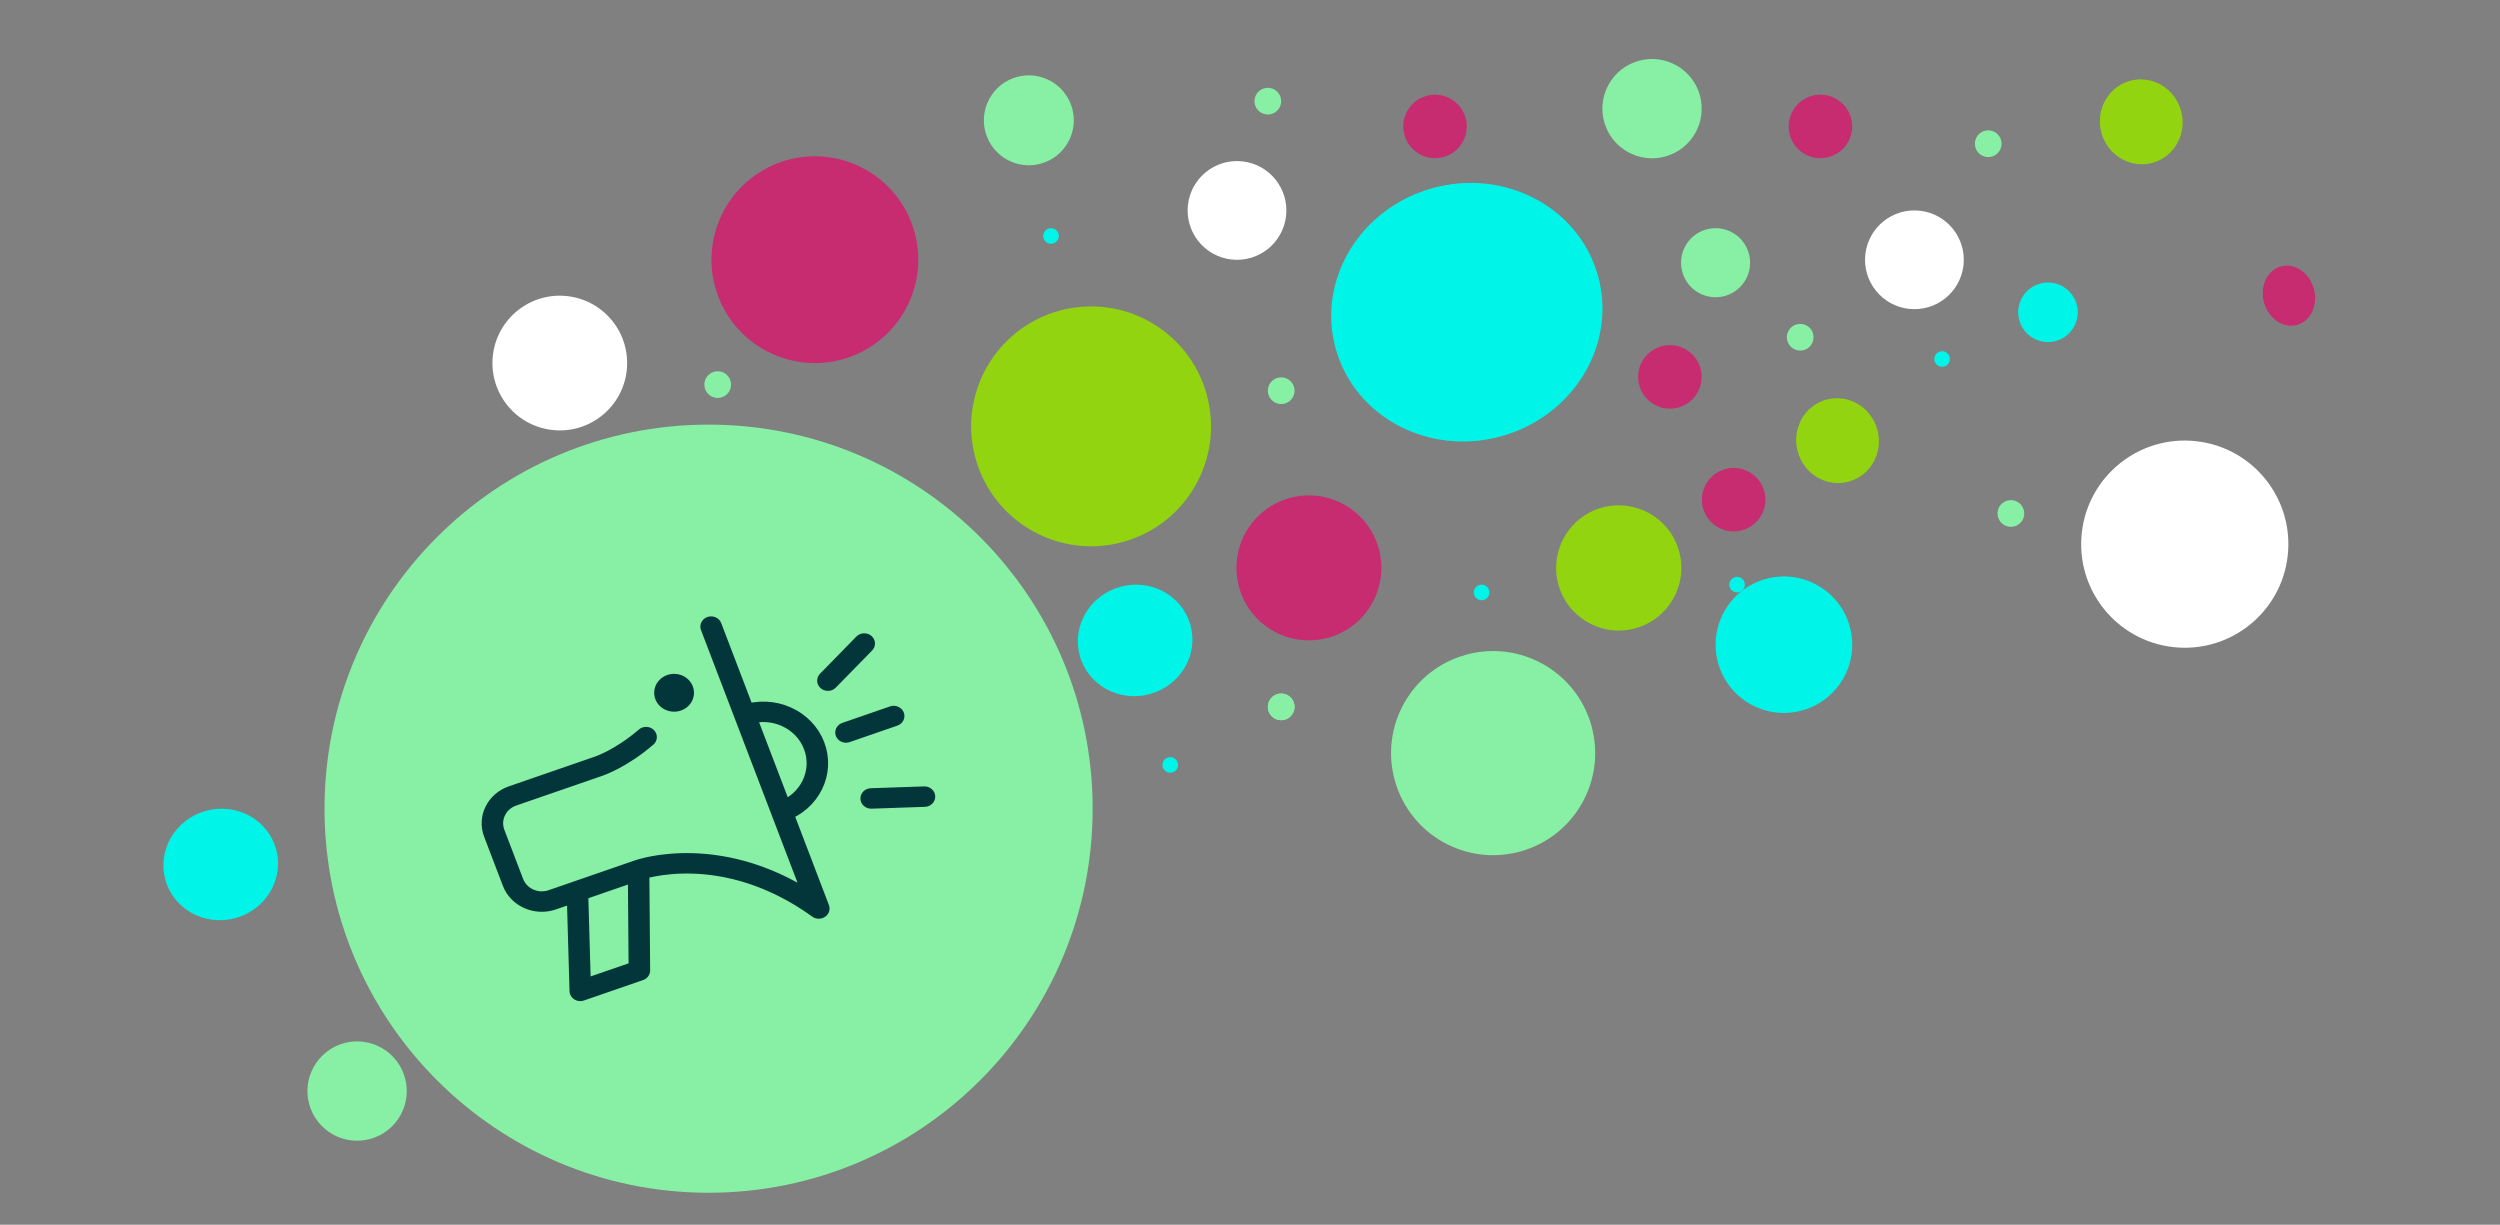 <?xml version="1.0" encoding="UTF-8" standalone="no"?>
<!DOCTYPE svg PUBLIC "-//W3C//DTD SVG 1.1//EN" "http://www.w3.org/Graphics/SVG/1.1/DTD/svg11.dtd">
<svg width="100%" height="100%" viewBox="0 0 643 315" version="1.1" xmlns="http://www.w3.org/2000/svg" xmlns:xlink="http://www.w3.org/1999/xlink" xml:space="preserve" xmlns:serif="http://www.serif.com/" style="fill-rule:evenodd;clip-rule:evenodd;stroke-linecap:round;stroke-linejoin:round;stroke-miterlimit:10;">
    <rect x="0" y="0" width="643" height="315" fill="#808080" stroke="none"/>
    <g transform="matrix(1,0,0,1,-3465,0)">
        <rect id="sponsorship" x="3465" y="0" width="643" height="315" style="fill:none;"/>
        <g id="sponsorship1" serif:id="sponsorship">
            <g transform="matrix(-0.373,-1.34,1.417,-0.394,3824.68,52.081)">
                <path d="M-22.934,-17.427C-36.08,-17.427 -46.738,-6.77 -46.738,6.377C-46.738,19.523 -36.081,30.181 -22.934,30.181C-9.787,30.182 0.87,19.524 0.87,6.377C0.87,-6.769 -9.787,-17.427 -22.934,-17.427" style="fill:rgb(0,245,233);fill-rule:nonzero;"/>
            </g>
            <g transform="matrix(-0.198,-0.71,0.711,-0.198,3914.75,150.797)">
                <path d="M-22.934,-17.427C-36.08,-17.427 -46.738,-6.77 -46.738,6.377C-46.738,19.523 -36.081,30.181 -22.934,30.181C-9.787,30.182 0.87,19.524 0.87,6.377C0.87,-6.769 -9.787,-17.427 -22.934,-17.427" style="fill:rgb(0,245,233);fill-rule:nonzero;"/>
            </g>
            <g transform="matrix(-0.086,-0.31,0.31,-0.086,3987.79,73.759)">
                <path d="M-22.934,-17.427C-36.08,-17.427 -46.738,-6.77 -46.738,6.377C-46.738,19.523 -36.081,30.181 -22.934,30.181C-9.787,30.182 0.87,19.524 0.87,6.377C0.87,-6.769 -9.787,-17.427 -22.934,-17.427" style="fill:rgb(0,245,233);fill-rule:nonzero;"/>
            </g>
            <g transform="matrix(-0.023,-0.081,0.081,-0.023,3845.02,150.669)">
                <path d="M-22.934,-17.427C-36.08,-17.427 -46.738,-6.77 -46.738,6.377C-46.738,19.523 -36.081,30.181 -22.934,30.181C-9.787,30.182 0.87,19.524 0.87,6.377C0.87,-6.769 -9.787,-17.427 -22.934,-17.427" style="fill:rgb(0,245,233);fill-rule:nonzero;"/>
            </g>
            <g transform="matrix(-0.023,-0.081,0.081,-0.023,3764.94,195.031)">
                <path d="M-22.934,-17.427C-36.08,-17.427 -46.738,-6.77 -46.738,6.377C-46.738,19.523 -36.081,30.181 -22.934,30.181C-9.787,30.182 0.87,19.524 0.87,6.377C0.87,-6.769 -9.787,-17.427 -22.934,-17.427" style="fill:rgb(0,245,233);fill-rule:nonzero;"/>
            </g>
            <g transform="matrix(-0.023,-0.081,0.081,-0.023,3910.73,148.665)">
                <path d="M-22.934,-17.427C-36.08,-17.427 -46.738,-6.77 -46.738,6.377C-46.738,19.523 -36.081,30.181 -22.934,30.181C-9.787,30.182 0.87,19.524 0.87,6.377C0.87,-6.769 -9.787,-17.427 -22.934,-17.427" style="fill:rgb(0,245,233);fill-rule:nonzero;"/>
            </g>
            <g transform="matrix(-0.023,-0.081,0.081,-0.023,3963.46,90.623)">
                <path d="M-22.934,-17.427C-36.08,-17.427 -46.738,-6.77 -46.738,6.377C-46.738,19.523 -36.081,30.181 -22.934,30.181C-9.787,30.182 0.87,19.524 0.87,6.377C0.87,-6.769 -9.787,-17.427 -22.934,-17.427" style="fill:rgb(0,245,233);fill-rule:nonzero;"/>
            </g>
            <g transform="matrix(-0.023,-0.081,0.081,-0.023,3734.28,58.977)">
                <path d="M-22.934,-17.427C-36.08,-17.427 -46.738,-6.77 -46.738,6.377C-46.738,19.523 -36.081,30.181 -22.934,30.181C-9.787,30.182 0.87,19.524 0.87,6.377C0.87,-6.769 -9.787,-17.427 -22.934,-17.427" style="fill:rgb(0,245,233);fill-rule:nonzero;"/>
            </g>
            <g transform="matrix(-0.161,-0.579,0.598,-0.166,3749.45,152.499)">
                <path d="M-22.934,-17.427C-36.08,-17.427 -46.738,-6.77 -46.738,6.377C-46.738,19.523 -36.081,30.181 -22.934,30.181C-9.787,30.182 0.87,19.524 0.87,6.377C0.87,-6.769 -9.787,-17.427 -22.934,-17.427" style="fill:rgb(0,245,233);fill-rule:nonzero;"/>
            </g>
            <g transform="matrix(-0.161,-0.579,0.598,-0.166,3514.26,210.119)">
                <path d="M-22.934,-17.427C-36.08,-17.427 -46.738,-6.77 -46.738,6.377C-46.738,19.523 -36.081,30.181 -22.934,30.181C-9.787,30.182 0.87,19.524 0.87,6.377C0.87,-6.769 -9.787,-17.427 -22.934,-17.427" style="fill:rgb(0,245,233);fill-rule:nonzero;"/>
            </g>
            <g transform="matrix(-0.375,-1.348,1.348,-0.375,3835.48,171.224)">
                <path d="M-18.073,-13.733C-28.434,-13.733 -36.832,-5.335 -36.831,5.026C-36.832,15.386 -28.433,23.785 -18.073,23.784C-7.712,23.785 0.686,15.386 0.686,5.025C0.686,-5.335 -7.713,-13.734 -18.073,-13.733" style="fill:rgb(135,240,165);fill-rule:nonzero;"/>
            </g>
            <g transform="matrix(-0.182,-0.656,0.656,-0.182,3550.26,269.68)">
                <path d="M-18.073,-13.733C-28.434,-13.733 -36.832,-5.335 -36.831,5.026C-36.832,15.386 -28.433,23.785 -18.073,23.784C-7.712,23.785 0.686,15.386 0.686,5.025C0.686,-5.335 -7.713,-13.734 -18.073,-13.733" style="fill:rgb(135,240,165);fill-rule:nonzero;"/>
            </g>
            <g transform="matrix(-0.182,-0.656,0.656,-0.182,3883.32,17.003)">
                <path d="M-18.073,-13.733C-28.434,-13.733 -36.832,-5.335 -36.831,5.026C-36.832,15.386 -28.433,23.785 -18.073,23.784C-7.712,23.785 0.686,15.386 0.686,5.025C0.686,-5.335 -7.713,-13.734 -18.073,-13.733" style="fill:rgb(135,240,165);fill-rule:nonzero;"/>
            </g>
            <g transform="matrix(-0.127,-0.456,0.456,-0.127,3901.66,59.965)">
                <path d="M-18.073,-13.733C-28.434,-13.733 -36.832,-5.335 -36.831,5.026C-36.832,15.386 -28.433,23.785 -18.073,23.784C-7.712,23.785 0.686,15.386 0.686,5.025C0.686,-5.335 -7.713,-13.734 -18.073,-13.733" style="fill:rgb(135,240,165);fill-rule:nonzero;"/>
            </g>
            <g transform="matrix(-0.165,-0.594,0.594,-0.165,3723.65,21.043)">
                <path d="M-18.073,-13.733C-28.434,-13.733 -36.832,-5.335 -36.831,5.026C-36.832,15.386 -28.433,23.785 -18.073,23.784C-7.712,23.785 0.686,15.386 0.686,5.025C0.686,-5.335 -7.713,-13.734 -18.073,-13.733" style="fill:rgb(135,240,165);fill-rule:nonzero;"/>
            </g>
            <g transform="matrix(-0.488,-1.755,1.755,-0.488,3660.86,44.015)">
                <path d="M-14.064,-10.687C-22.125,-10.686 -28.661,-4.151 -28.661,3.911C-28.66,11.972 -22.125,18.508 -14.063,18.508C-6.002,18.507 0.534,11.972 0.534,3.911C0.533,-4.151 -6.002,-10.687 -14.064,-10.687" style="fill:rgb(198,44,111);fill-rule:nonzero;"/>
            </g>
            <g transform="matrix(-0.342,-1.23,1.23,-0.342,3792.03,130.098)">
                <path d="M-14.064,-10.687C-22.125,-10.686 -28.661,-4.151 -28.661,3.911C-28.66,11.972 -22.125,18.508 -14.063,18.508C-6.002,18.507 0.534,11.972 0.534,3.911C0.533,-4.151 -6.002,-10.687 -14.064,-10.687" style="fill:rgb(198,44,111);fill-rule:nonzero;"/>
            </g>
            <g transform="matrix(-0.143,-0.515,0.439,-0.122,4049.99,69.28)">
                <path d="M-14.064,-10.687C-22.125,-10.686 -28.661,-4.151 -28.661,3.911C-28.66,11.972 -22.125,18.508 -14.063,18.508C-6.002,18.507 0.534,11.972 0.534,3.911C0.533,-4.151 -6.002,-10.687 -14.064,-10.687" style="fill:rgb(198,44,111);fill-rule:nonzero;"/>
            </g>
            <g transform="matrix(-0.15,-0.539,0.539,-0.15,3906.68,121.519)">
                <path d="M-14.064,-10.687C-22.125,-10.686 -28.661,-4.151 -28.661,3.911C-28.66,11.972 -22.125,18.508 -14.063,18.508C-6.002,18.507 0.534,11.972 0.534,3.911C0.533,-4.151 -6.002,-10.687 -14.064,-10.687" style="fill:rgb(198,44,111);fill-rule:nonzero;"/>
            </g>
            <g transform="matrix(-0.15,-0.539,0.539,-0.15,3829.87,25.527)">
                <path d="M-14.064,-10.687C-22.125,-10.686 -28.661,-4.151 -28.661,3.911C-28.66,11.972 -22.125,18.508 -14.063,18.508C-6.002,18.507 0.534,11.972 0.534,3.911C0.533,-4.151 -6.002,-10.687 -14.064,-10.687" style="fill:rgb(198,44,111);fill-rule:nonzero;"/>
            </g>
            <g transform="matrix(-0.15,-0.539,0.539,-0.15,3890.28,89.944)">
                <path d="M-14.064,-10.687C-22.125,-10.686 -28.661,-4.151 -28.661,3.911C-28.66,11.972 -22.125,18.508 -14.063,18.508C-6.002,18.507 0.534,11.972 0.534,3.911C0.533,-4.151 -6.002,-10.687 -14.064,-10.687" style="fill:rgb(198,44,111);fill-rule:nonzero;"/>
            </g>
            <g transform="matrix(-0.15,-0.539,0.539,-0.15,3928.99,25.527)">
                <path d="M-14.064,-10.687C-22.125,-10.686 -28.661,-4.151 -28.661,3.911C-28.66,11.972 -22.125,18.508 -14.063,18.508C-6.002,18.507 0.534,11.972 0.534,3.911C0.533,-4.151 -6.002,-10.687 -14.064,-10.687" style="fill:rgb(198,44,111);fill-rule:nonzero;"/>
            </g>
            <g transform="matrix(1,0,0,1,3279.16,18.383)">
                <path d="M312.604,73.054C311.533,82.561 318.372,91.137 327.879,92.209C337.387,93.281 345.963,86.441 347.034,76.934C348.106,67.427 341.267,58.851 331.759,57.779C322.252,56.708 313.676,63.547 312.604,73.054Z" style="fill:white;fill-rule:nonzero;"/>
            </g>
            <g transform="matrix(0.733,0,0,0.733,3541.4,-0.845)">
                <path d="M312.604,73.054C311.533,82.561 318.372,91.137 327.879,92.209C337.387,93.281 345.963,86.441 347.034,76.934C348.106,67.427 341.267,58.851 331.759,57.779C322.252,56.708 313.676,63.547 312.604,73.054Z" style="fill:white;fill-rule:nonzero;"/>
            </g>
            <g transform="matrix(0.733,0,0,0.733,3715.63,11.847)">
                <path d="M312.604,73.054C311.533,82.561 318.372,91.137 327.879,92.209C337.387,93.281 345.963,86.441 347.034,76.934C348.106,67.427 341.267,58.851 331.759,57.779C322.252,56.708 313.676,63.547 312.604,73.054Z" style="fill:white;fill-rule:nonzero;"/>
            </g>
            <g transform="matrix(1.538,0,0,1.538,3519.66,24.614)">
                <path d="M312.604,73.054C311.533,82.561 318.372,91.137 327.879,92.209C337.387,93.281 345.963,86.441 347.034,76.934C348.106,67.427 341.267,58.851 331.759,57.779C322.252,56.708 313.676,63.547 312.604,73.054Z" style="fill:white;fill-rule:nonzero;"/>
            </g>
            <g transform="matrix(-0.849,-3.055,3.055,-0.849,3729.71,83.236)">
                <path d="M-9.373,-7.122C-14.745,-7.122 -19.1,-2.766 -19.1,2.606C-19.101,7.978 -14.745,12.334 -9.373,12.333C-4.001,12.334 0.355,7.978 0.355,2.606C0.355,-2.766 -4.001,-7.121 -9.373,-7.122" style="fill:rgb(146,212,15);fill-rule:nonzero;"/>
            </g>
            <g transform="matrix(-0.443,-1.595,1.595,-0.443,3873.03,132.275)">
                <path d="M-9.373,-7.122C-14.745,-7.122 -19.1,-2.766 -19.1,2.606C-19.101,7.978 -14.745,12.334 -9.373,12.333C-4.001,12.334 0.355,7.978 0.355,2.606C0.355,-2.766 -4.001,-7.121 -9.373,-7.122" style="fill:rgb(146,212,15);fill-rule:nonzero;"/>
            </g>
            <g transform="matrix(-0.301,-1.083,1.052,-0.293,3932.05,103.945)">
                <path d="M-9.373,-7.122C-14.745,-7.122 -19.1,-2.766 -19.1,2.606C-19.101,7.978 -14.745,12.334 -9.373,12.333C-4.001,12.334 0.355,7.978 0.355,2.606C0.355,-2.766 -4.001,-7.121 -9.373,-7.122" style="fill:rgb(146,212,15);fill-rule:nonzero;"/>
            </g>
            <g transform="matrix(-0.301,-1.083,1.052,-0.293,4010.17,21.946)">
                <path d="M-9.373,-7.122C-14.745,-7.122 -19.1,-2.766 -19.1,2.606C-19.101,7.978 -14.745,12.334 -9.373,12.333C-4.001,12.334 0.355,7.978 0.355,2.606C0.355,-2.766 -4.001,-7.121 -9.373,-7.122" style="fill:rgb(146,212,15);fill-rule:nonzero;"/>
            </g>
            <g transform="matrix(-0.419,-0.498,0.498,-0.419,3791.14,99.9)">
                <path d="M-4.04,-1.882C-6.956,-1.882 -9.32,0.481 -9.319,3.396C-9.32,6.312 -6.956,8.675 -4.041,8.676C-1.126,8.676 1.239,6.313 1.238,3.397C1.238,0.481 -1.125,-1.881 -4.04,-1.882" style="fill:rgb(135,240,165);fill-rule:nonzero;"/>
            </g>
            <g transform="matrix(-0.419,-0.498,0.498,-0.419,3924.63,86.147)">
                <path d="M-4.04,-1.882C-6.956,-1.882 -9.32,0.481 -9.319,3.396C-9.32,6.312 -6.956,8.675 -4.041,8.676C-1.126,8.676 1.239,6.313 1.238,3.397C1.238,0.481 -1.125,-1.881 -4.04,-1.882" style="fill:rgb(135,240,165);fill-rule:nonzero;"/>
            </g>
            <g transform="matrix(-0.419,-0.498,0.498,-0.419,3972.99,36.377)">
                <path d="M-4.04,-1.882C-6.956,-1.882 -9.32,0.481 -9.319,3.396C-9.32,6.312 -6.956,8.675 -4.041,8.676C-1.126,8.676 1.239,6.313 1.238,3.397C1.238,0.481 -1.125,-1.881 -4.04,-1.882" style="fill:rgb(135,240,165);fill-rule:nonzero;"/>
            </g>
            <g transform="matrix(-0.419,-0.498,0.498,-0.419,3791.14,181.217)">
                <path d="M-4.04,-1.882C-6.956,-1.882 -9.32,0.481 -9.319,3.396C-9.32,6.312 -6.956,8.675 -4.041,8.676C-1.126,8.676 1.239,6.313 1.238,3.397C1.238,0.481 -1.125,-1.881 -4.04,-1.882" style="fill:rgb(135,240,165);fill-rule:nonzero;"/>
            </g>
            <g transform="matrix(-0.419,-0.498,0.498,-0.419,3791.14,181.217)">
                <path d="M-4.04,-1.882C-6.956,-1.882 -9.32,0.481 -9.319,3.396C-9.32,6.312 -6.956,8.675 -4.041,8.676C-1.126,8.676 1.239,6.313 1.238,3.397C1.238,0.481 -1.125,-1.881 -4.04,-1.882" style="fill:rgb(135,240,165);fill-rule:nonzero;"/>
            </g>
            <g transform="matrix(-0.419,-0.498,0.498,-0.419,3646.21,98.333)">
                <path d="M-4.04,-1.882C-6.956,-1.882 -9.32,0.481 -9.319,3.396C-9.32,6.312 -6.956,8.675 -4.041,8.676C-1.126,8.676 1.239,6.313 1.238,3.397C1.238,0.481 -1.125,-1.881 -4.04,-1.882" style="fill:rgb(135,240,165);fill-rule:nonzero;"/>
            </g>
            <g transform="matrix(-0.419,-0.498,0.498,-0.419,3787.7,25.433)">
                <path d="M-4.04,-1.882C-6.956,-1.882 -9.32,0.481 -9.319,3.396C-9.32,6.312 -6.956,8.675 -4.041,8.676C-1.126,8.676 1.239,6.313 1.238,3.397C1.238,0.481 -1.125,-1.881 -4.04,-1.882" style="fill:rgb(135,240,165);fill-rule:nonzero;"/>
            </g>
            <g transform="matrix(-0.419,-0.498,0.498,-0.419,3978.82,131.48)">
                <path d="M-4.04,-1.882C-6.956,-1.882 -9.32,0.481 -9.319,3.396C-9.32,6.312 -6.956,8.675 -4.041,8.676C-1.126,8.676 1.239,6.313 1.238,3.397C1.238,0.481 -1.125,-1.881 -4.04,-1.882" style="fill:rgb(135,240,165);fill-rule:nonzero;"/>
            </g>
            <g transform="matrix(1,0,0,1,3513.33,2.294)">
                <path d="M133.917,304.482C188.473,304.482 232.699,260.256 232.699,205.701C232.699,151.145 188.473,106.919 133.917,106.919C79.362,106.919 35.136,151.145 35.136,205.701C35.136,260.256 79.362,304.482 133.917,304.482Z" style="fill:rgb(135,240,165);fill-rule:nonzero;"/>
            </g>
            <g transform="matrix(1.383,0,0,1.315,3454,-21.781)">
                <path d="M136.982,152.566C136.706,154.59 134.839,156.009 132.815,155.731C130.79,155.455 129.371,153.59 129.649,151.566C129.925,149.54 131.79,148.123 133.815,148.398C135.841,148.674 137.258,150.541 136.982,152.566Z" style="fill:rgb(3,54,58);fill-rule:nonzero;"/>
            </g>
            <g transform="matrix(1.383,0,0,1.315,3454,-21.781)">
                <path d="M140.201,139.121L150.254,166.795L150.176,166.581L160.229,194.257C142.452,180.776 126.711,186.725 126.711,186.725M126.711,186.725L110.654,192.559C107.7,193.632 104.434,192.107 103.359,189.152L101.305,183.498M126.711,186.725L126.864,206.376L115.87,210.369L115.333,190.859M101.921,185.189L99.868,179.535C98.794,176.58 100.319,173.313 103.274,172.24L119.331,166.408C119.331,166.408 123.425,164.98 128.107,160.731M153.341,175.292C158.559,173.397 161.254,167.63 159.358,162.41C157.463,157.19 151.696,154.498 146.474,156.393M161.925,149.69L168.677,142.432M169.972,172.732L179.877,172.375M165.287,159.831L174.15,156.611" style="fill:none;fill-rule:nonzero;stroke:rgb(3,54,58);stroke-width:4px;"/>
            </g>
        </g>
    </g>
</svg>
